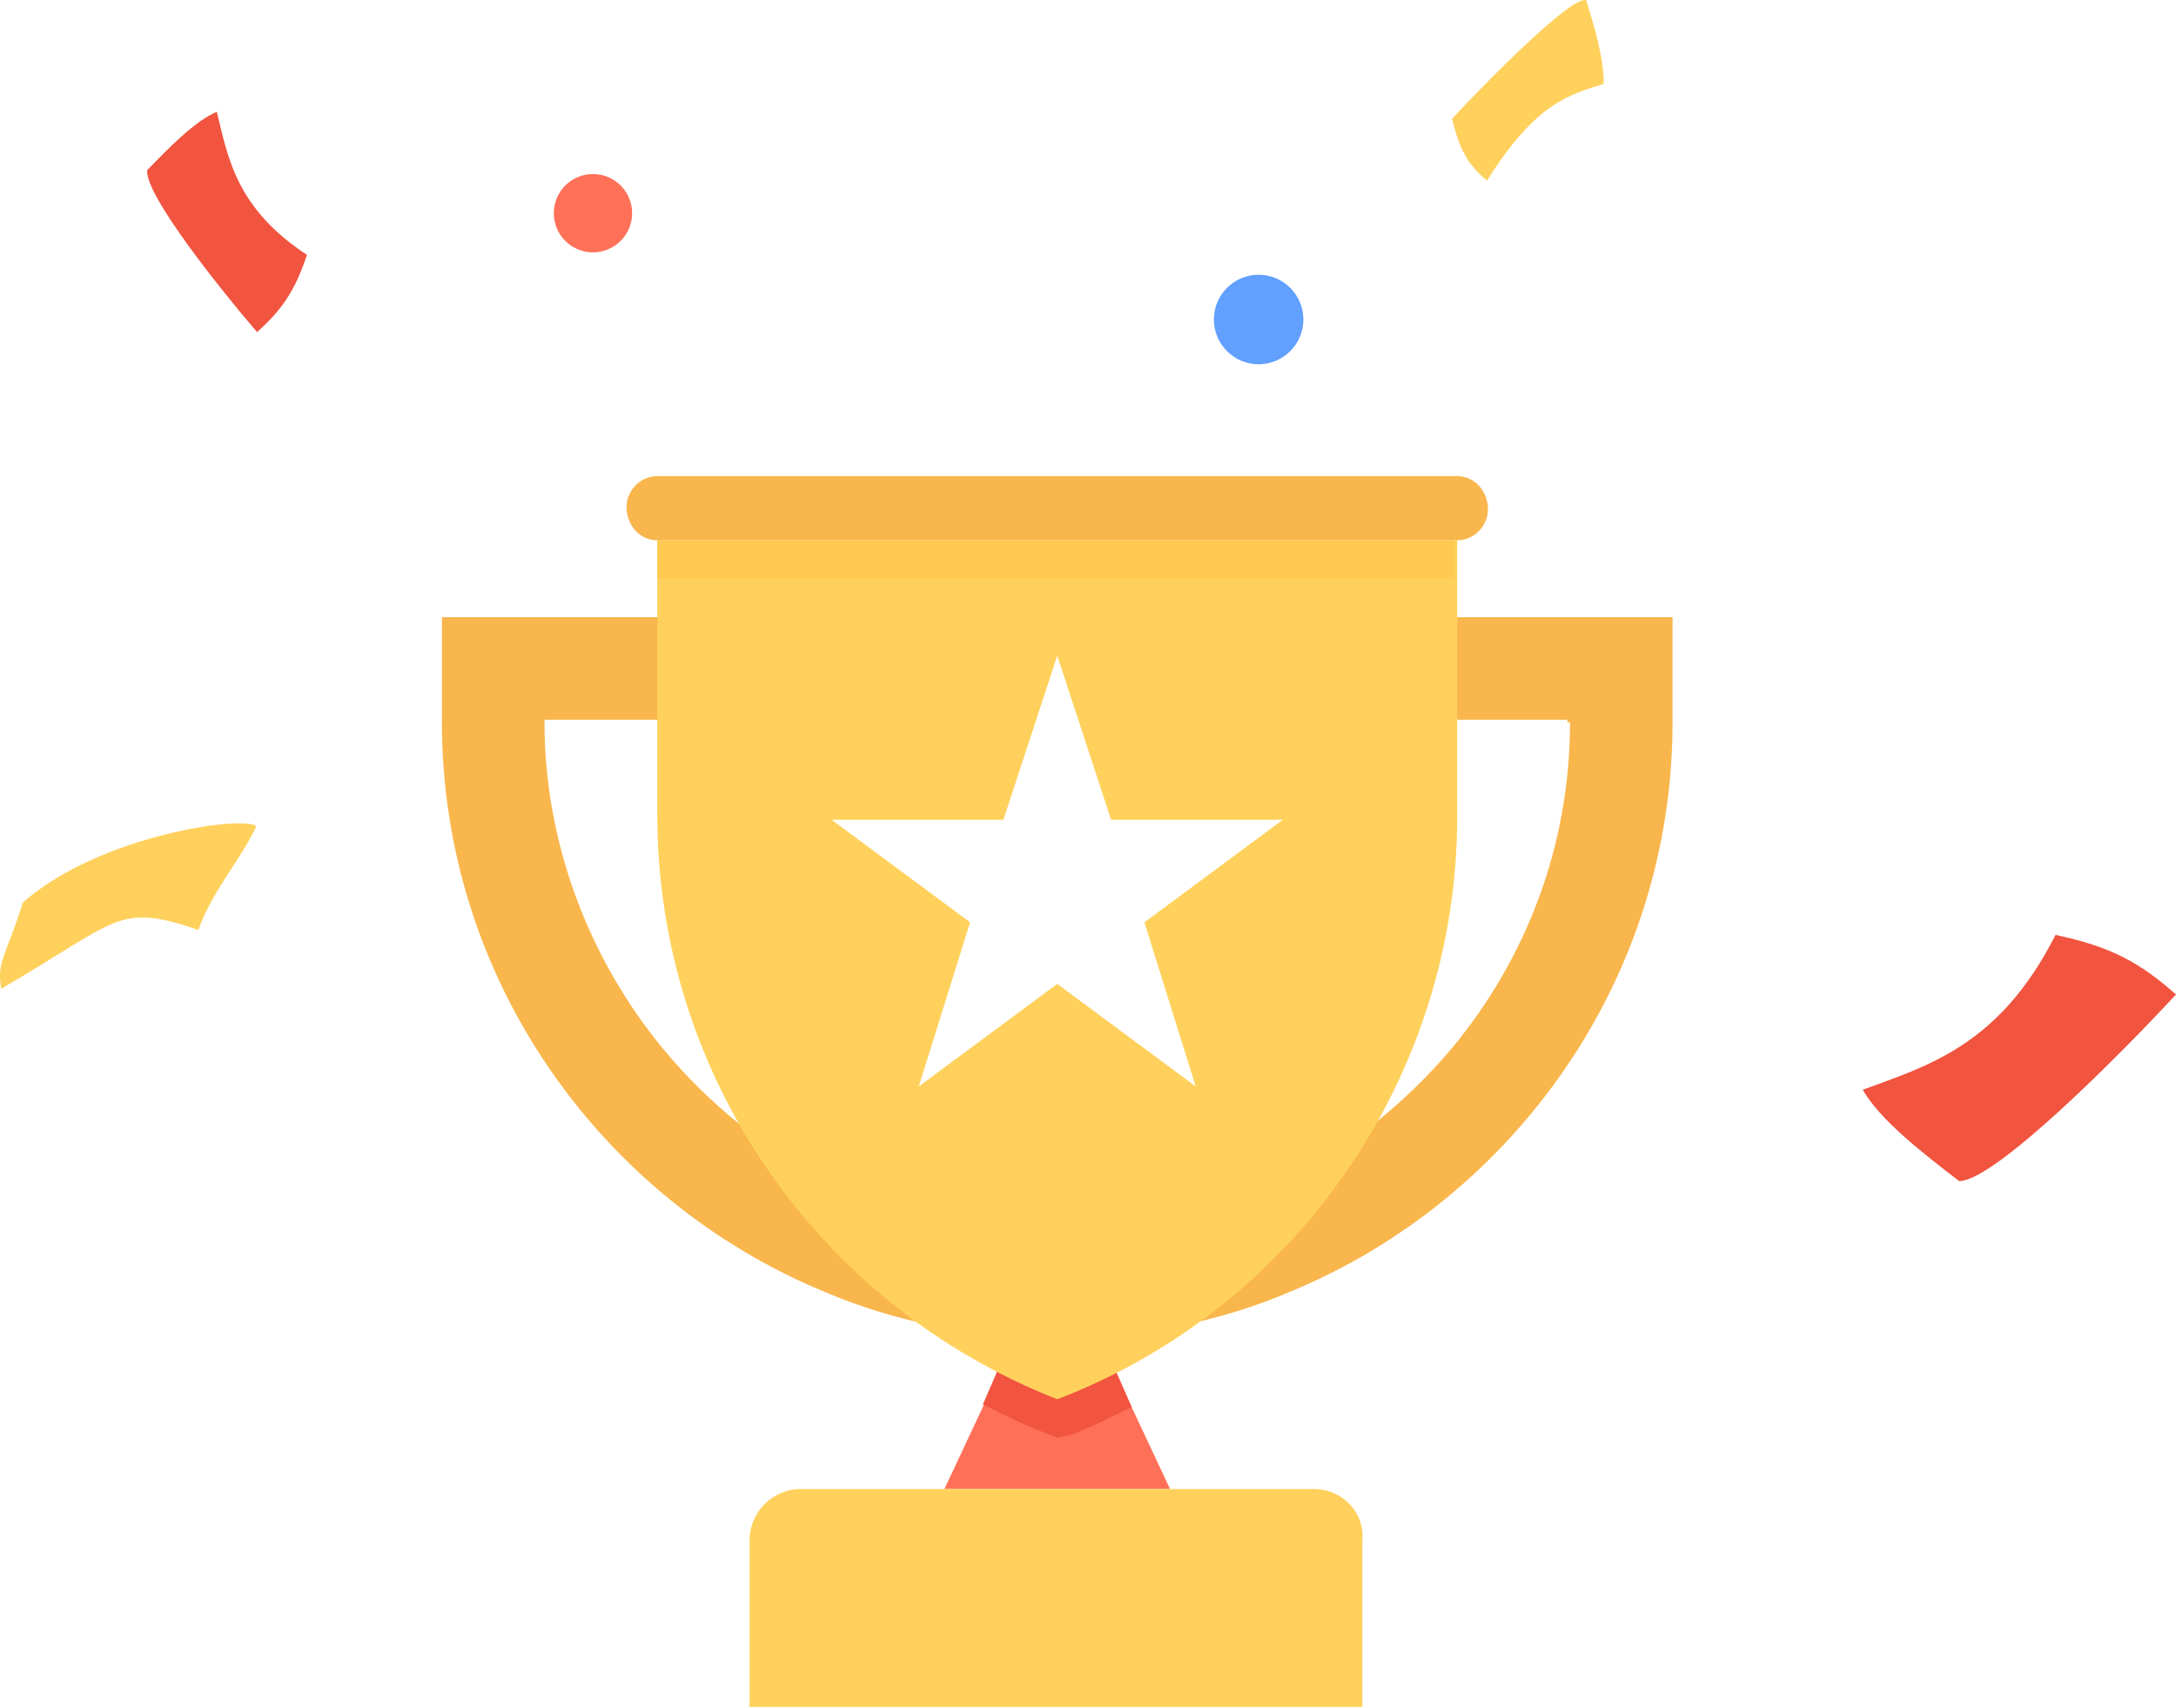 <svg xmlns="http://www.w3.org/2000/svg" width="195" height="153" fill="none" viewBox="0 0 195 153">
    <path fill="#FF7058" d="M104.852 133.415H84.634l3.446-7.352 2.987-6.892h7.352l2.987 6.892 3.446 7.352z"/>
    <path fill="#FFD15C" d="M117.719 133.415h-45.95a4.609 4.609 0 0 0-4.596 4.596v14.933h54.912v-14.933c.229-2.528-1.838-4.596-4.366-4.596z"/>
    <path fill="#F1543F" d="M101.406 126.063c-1.838.919-3.676 1.838-5.514 2.528l-1.148.229-1.15-.459c-1.837-.689-3.675-1.608-5.514-2.527l2.987-6.893h7.123l3.216 7.122z"/>
    <path fill="#F8B64C" d="M39.603 55.299v9.42c0 22.975 14.245 42.734 34.233 51.005 6.433 2.757 13.556 4.136 20.908 4.136 7.352 0 14.475-1.379 20.908-4.136 19.988-8.271 34.233-28.03 34.233-51.005V55.3H39.603zm101.092 9.42c0 11.028-3.906 21.137-10.569 29.178-8.501 10.11-21.137 16.773-35.382 16.773-14.245 0-26.881-6.433-35.382-16.773-6.433-7.811-10.569-18.15-10.569-29.178v-.23h91.672v.23h.23zM130.586 42.663H58.902c-1.608 0-2.757 1.378-2.757 2.757 0 1.608 1.149 2.987 2.757 2.987h71.684c1.608 0 2.757-1.379 2.757-2.757 0-1.609-1.149-2.987-2.757-2.987z"/>
    <path fill="#FFD15C" d="M130.585 48.406V73.22c0 22.975-14.244 43.883-35.841 52.154-21.597-8.501-35.842-29.179-35.842-52.384V48.406h71.683z"/>
    <path fill="#fff" d="M94.744 58.746l4.824 14.704h15.394l-12.407 9.19 4.595 14.704-12.406-9.19-12.407 9.19 4.595-14.704-12.407-9.19H89.92l4.825-14.704z"/>
    <path fill="#FFC952" d="M130.356 48.406H58.902v3.447h71.454v-3.447z"/>
    <path fill="#F1543F" d="M184.203 83.768c-5.038 9.961-11.516 11.74-17.275 13.874 1.56 2.728 5.399 5.692 8.638 8.182 3.167 0 14.276-11.146 19.434-16.72-3.239-2.846-5.758-4.269-10.797-5.336z"/>
    <path fill="#FFD15C" d="M133.261 16.18c4.48-7.155 7.569-7.725 10.449-8.664.021-2.332-.836-5.14-1.562-7.5-1.3-.402-8.558 6.91-12.024 10.617.64 2.638 1.329 4.072 3.137 5.547zM.106 88.597c10.638-6.197 10.424-7.738 17.67-5.274 1.276-3.566 3.776-6.251 5.185-9.273-.881-1.037-13.935.695-20.909 6.809C.504 85.773-.305 86.107.106 88.597z"/>
    <path fill="#F1543F" d="M27.507 22.838c-6.375-4.203-7.078-8.744-8.079-12.824-1.975.847-4.29 3.224-6.235 5.23-.247 2.153 6.46 10.573 9.844 14.514 2.187-1.979 3.351-3.58 4.47-6.92z" filter="url(#a)"/>
    <circle cx="53.138" cy="19.102" r="3.509" fill="#FF7058"/>
    <circle cx="112.79" cy="28.627" r="4.01" fill="#61A0FF"/>
    <defs>
        <filter id="a" width="22.341" height="27.764" x="9.176" y="6.004" color-interpolation-filters="sRGB" filterUnits="userSpaceOnUse">
            <feFlood flood-opacity="0" result="BackgroundImageFix"/>
            <feBlend in="SourceGraphic" in2="BackgroundImageFix" result="shape"/>
            <feGaussianBlur result="effect1_foregroundBlur" stdDeviation="2"/>
        </filter>
    </defs>
</svg>
